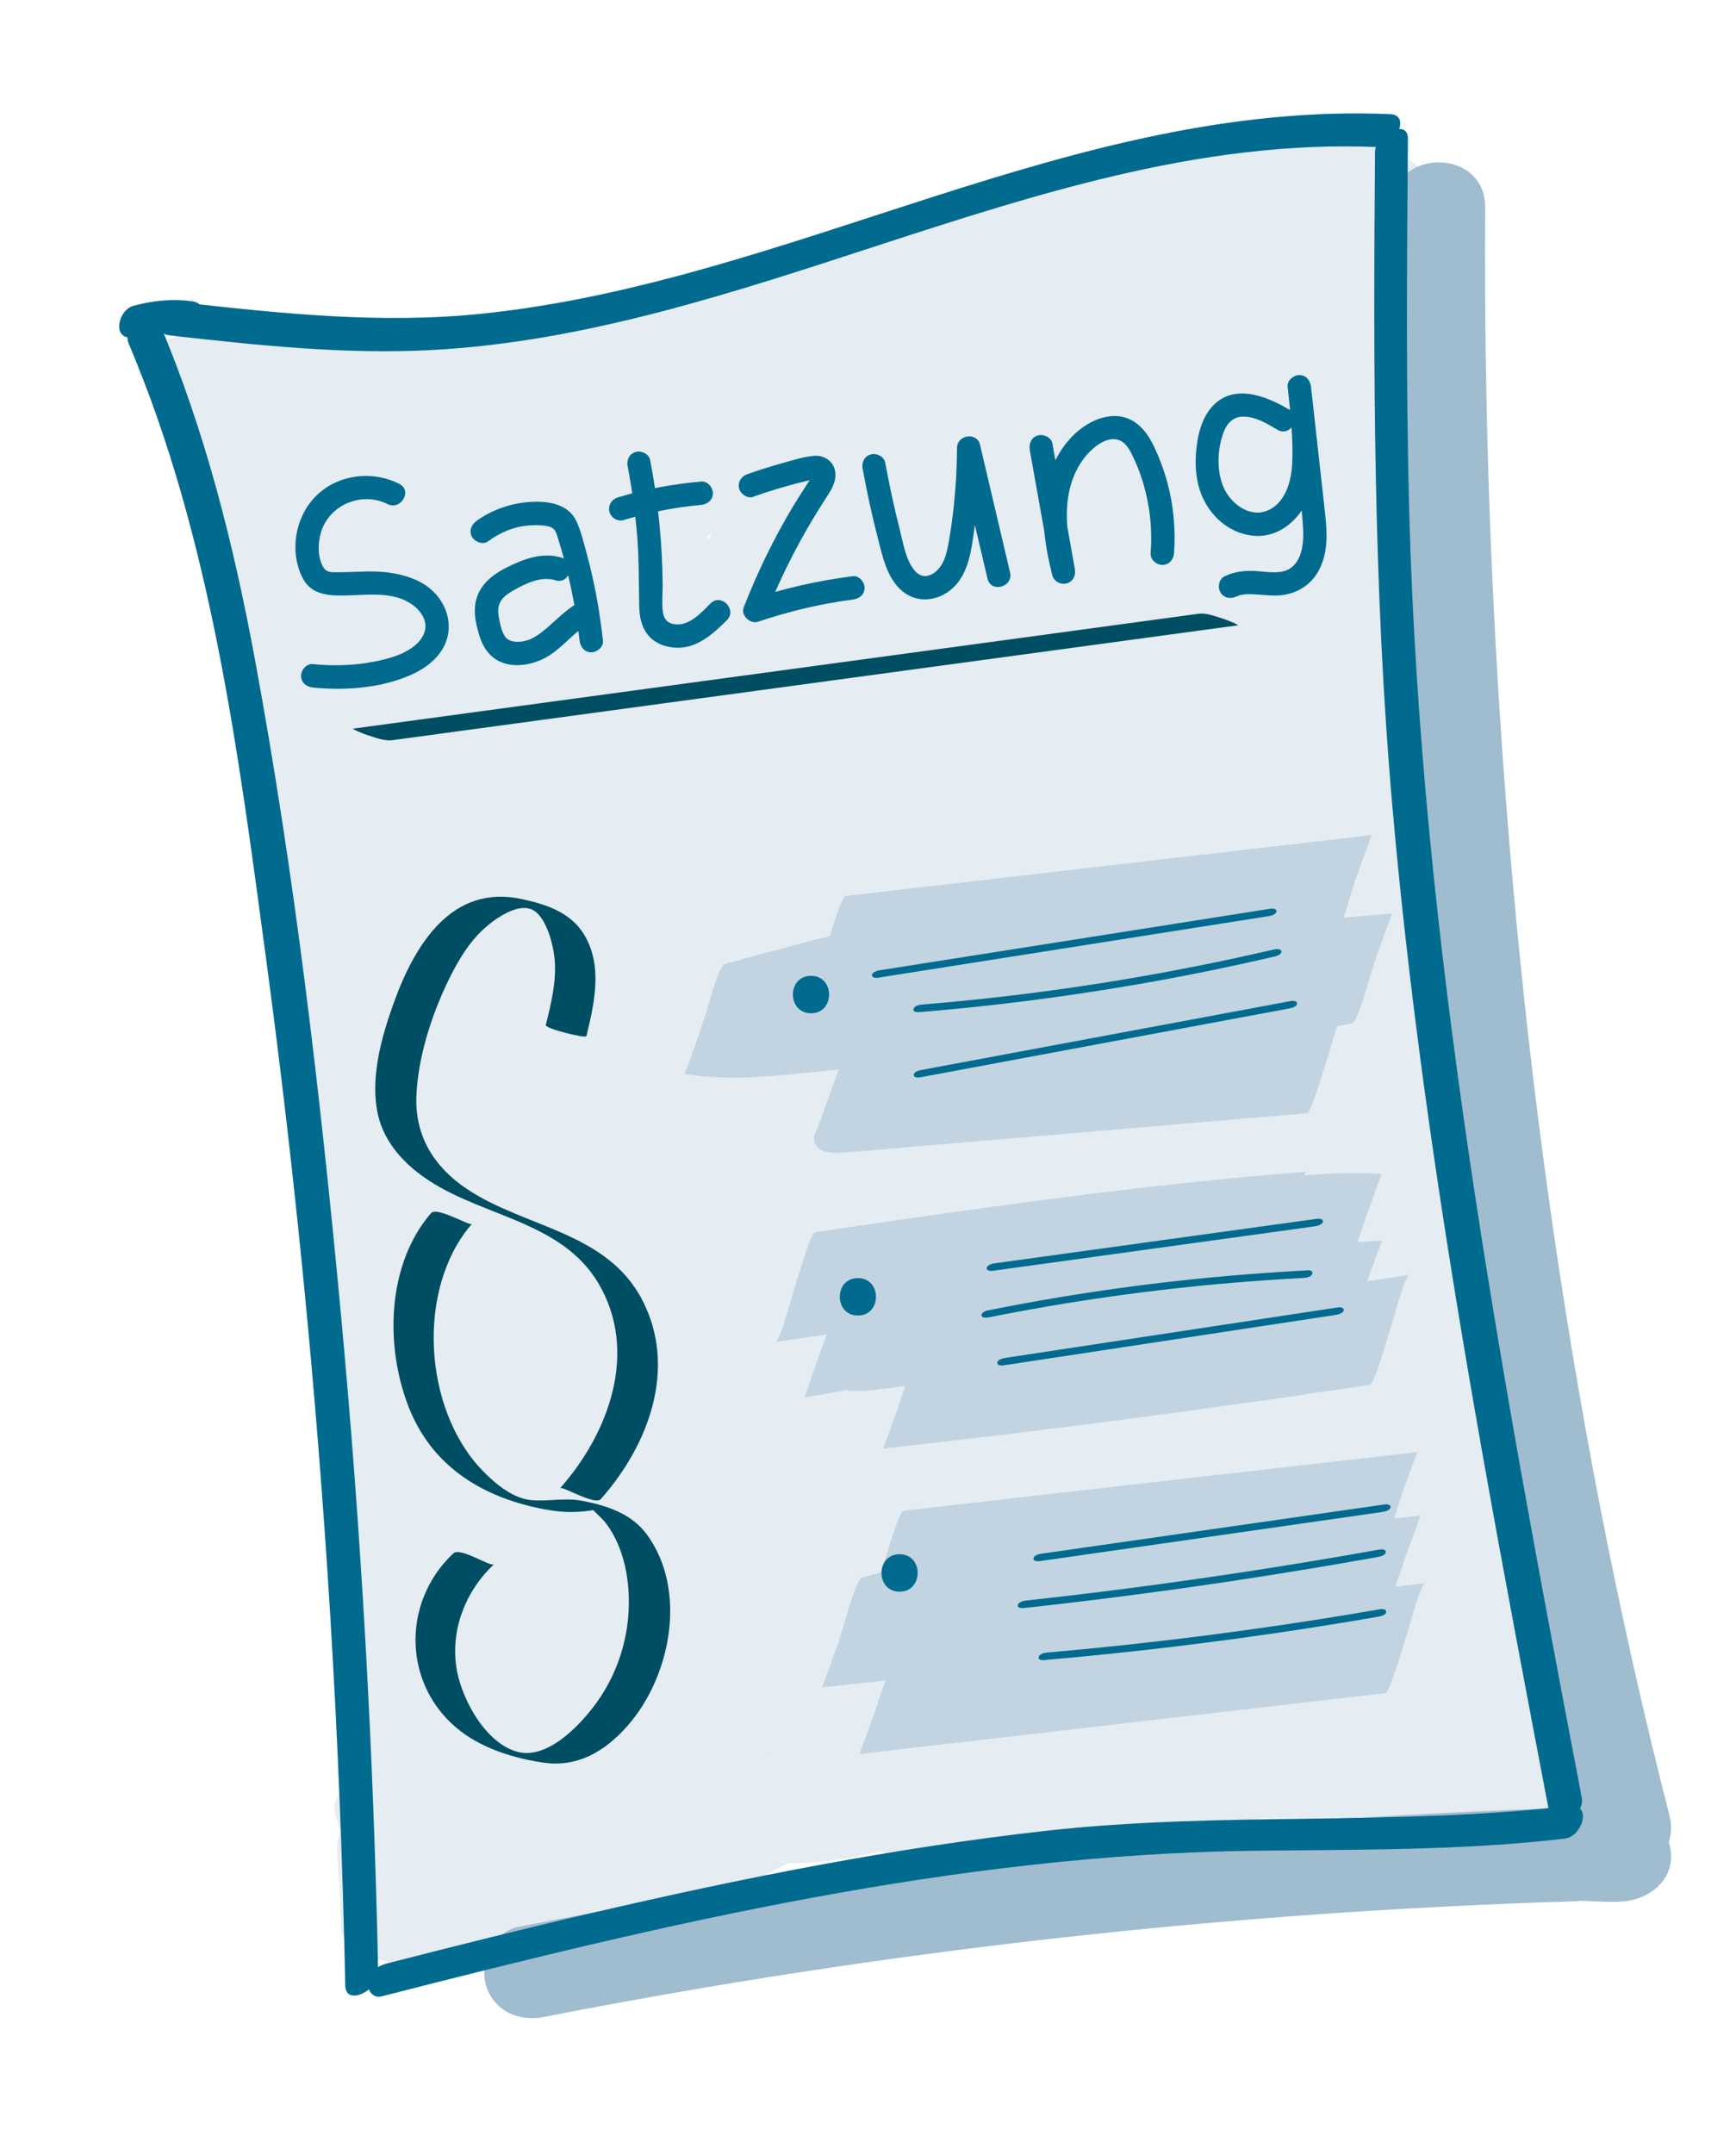 <?xml version="1.0" encoding="UTF-8"?>
<svg id="Ebene_1" xmlns="http://www.w3.org/2000/svg" version="1.1" viewBox="0 0 371.02 460.15">
  <!-- Generator: Adobe Illustrator 29.7.1, SVG Export Plug-In . SVG Version: 2.1.1 Build 8)  -->
  <defs>
    <style>
      .st0 {
        fill: #004e63;
      }

      .st1 {
        fill: #a0bccf;
      }

      .st2 {
        opacity: .51;
      }

      .st3 {
        opacity: .28;
      }

      .st4 {
        fill: #006b8e;
      }
    </style>
  </defs>
  <g id="Ebene_13">
    <path class="st1" d="M116.11,430.96c72.6-14.22,146.24-22.45,220.18-24.73,12.84-.4,12.9-20.4,0-20-75.7,2.34-151.18,10.9-225.5,25.45-5.3,1.04-8.34,7.38-6.98,12.3,1.52,5.54,6.98,8.03,12.3,6.98h0Z"/>
    <path class="st1" d="M297.42,44.36c-.61,91.47,6.72,183.29,23.43,273.25,4.71,25.37,10.25,50.58,16.65,75.57,3.19,12.46,22.48,7.18,19.29-5.32-22.31-87.15-33.97-176.83-37.95-266.63-1.13-25.61-1.59-51.25-1.42-76.88.09-12.87-19.91-12.89-20,0h0Z"/>
    <path class="st1" d="M333.41,406.19c4.59-.42,9.14.45,13.73.04,5.2-.47,10.26-4.26,10-10-.22-5.01-4.42-10.51-10-10-4.59.42-9.14-.45-13.73-.04-5.2.47-10.26,4.26-10,10,.22,5.01,4.42,10.51,10,10h0Z"/>
  </g>
  <g id="Ebene_10">
    <g class="st3">
      <path class="st1" d="M70.93,134.17c12.12,44.05,15.14,90.18,8.89,135.44,15.53-1.47,31.06-2.94,46.59-4.42-11.88-7.97-30.82-7.28-44.01-3.72-7.58,2.05-15.6,5.9-16.83,14.48h50c.16-45.41.14-91.4-12-135.52-2.33-8.46-18.06-8.86-25-8.75-5.85.09-12.19.38-17.68,2.56-2.57,1.02-7.41,2.7-7.32,6.19.65,26.06,4.79,51.84,12.32,76.8,2.55,8.45,17.9,8.86,25,8.75,5.85-.09,12.19-.38,17.68-2.56,2.42-.96,7.64-2.77,7.32-6.19-3.12-33.88-8.13-67.56-15-100.88-1.75-8.47-18.51-8.85-25-8.75-5.85.09-12.19.38-17.68,2.56-2.91,1.16-6.86,2.58-7.32,6.19-1.5,11.58-.91,23.11,1.77,34.47,1.99,8.47,18.32,8.85,25,8.75,5.85-.09,12.19-.38,17.68-2.56,2.67-1.06,7.25-2.65,7.32-6.19.55-26.67-8.15-53.27-24.14-74.62-13.93,2.84-27.86,5.68-41.78,8.51,31.76,10.42,65.73,13.67,98.94,10.01l-24.32-14.62c-2.27.66-2.35.71-.25.14-.89.23-1.79.45-2.68.65-1.79.42-3.6.79-5.41,1.12-.91.17-1.81.32-2.72.46,2.94-.44,3.1-.49.5-.16-1.8.12-3.71.6-5.5.46,6.59.52.67-.11-.72-.12-1.23,0-2.45-.03-3.68-.08l2.97.12c-1.51.41-3.89-.37-5.5-.52-2.6-.34-2.44-.31.51.1-1.21-.2-2.42-.43-3.62-.67v15.11c6.05-1.11,12.11-2.12,18.19-3.06,3.59-.56-5.45.74.75-.1,1.28-.17,2.57-.35,3.85-.52,3.21-.42,6.42-.82,9.64-1.19,12.22-1.4,24.48-2.39,36.77-3.01-6.42-5.33-12.84-10.66-19.26-15.99-2.5.51-5,.99-7.51,1.44-1.26.22-2.51.42-3.77.63-2.49.41-1.58.5.3-.04-4.96,1.42-11.03,1.32-16.15,1.7-1.27.09-2.54.16-3.81.25-3.63.27,4.56-.11.92-.04-2.55.05-5.09.14-7.64.16s-5.1,0-7.64-.07c-1.27-.03-2.55-.08-3.82-.12-3.67-.11,6.24.35-.03-.03,3.68,4.87,7.35,9.75,11.03,14.62,1.32-.53,2.75-.93,4.05-1.5,2.09-.91-2.96.46.73-.2.7-.12,5.54-1.12,2.07-.45s1.86-.13,2.14-.16c.86-.08,5.95-.43,1.87-.16s1.52,0,1.91,0c2.93-.04,5.85-.03,8.78-.02,14.44.04,28.85-.44,43.04-3.36,12.21-2.51,24.01-6.62,35.8-10.58,2.74-.92,5.49-1.83,8.25-2.69,1.1-.34,2.21-.67,3.31-1,5.46-1.65-3.95.87,1.59-.43,2.51-.59,5.03-1.05,7.55-1.6,2.78-.6-4.42.32-.04.04,1.64-.11,7.18-.32.22-.12-4.21-5.44-8.41-10.87-12.62-16.31-14.21,3.6-28.42,7.21-42.63,10.81-7.1,1.8-14.21,3.6-21.31,5.41-3.23.82-6.46,1.64-9.69,2.46-1.94.49-3.87.99-5.81,1.47-13.72,3.42,15.49-6.24,23.88,3.92l-11.49,9.88c40.63-8.12,80.84-18.23,120.54-30.08l-39.26-10.6c1.73-.78-2.52,1.1-2.9,1.26-1.71.74-3.42,1.47-5.14,2.19-3.44,1.44-6.89,2.83-10.37,4.17-7.24,2.8-14.56,5.38-21.95,7.76-3.55,1.14-7.11,2.23-10.69,3.28-1.79.52-3.58,1.02-5.38,1.53-1.38.38-1.2.33.56-.15-.9.24-1.8.47-2.7.7-7.52,1.93-15.09,3.64-22.7,5.15,11.4,3.99,22.8,7.98,34.2,11.97,6.35-3.12,10.78-5.06,18.04-7.95,6.58-2.61,13.25-5.02,19.96-7.3,13.73-4.65,27.66-8.73,41.57-12.8-11.79-4.12-23.57-8.25-35.36-12.37-9.82,3.66-19.66,7.28-29.52,10.85-4.93,1.78-9.86,3.55-14.8,5.31-2.46.87-5,1.64-7.41,2.63-2.76.91-2.46.9.88-.03,4.38-.71,8.8-.9,13.25-.56l11.03,2.25c1.08.3,3.51,2.86,2.44.74l-6.43,8.51c9.3-2.76,18.63-5.43,27.99-8.01.15-.04,6.14-1.67,2.43-.67,2.5-.67,5-1.34,7.5-2,4.38-1.15,8.76-2.29,13.15-3.4,18.19-4.6,36.47-8.83,54.82-12.73-10.1-4.58-20.2-9.16-30.3-13.74-4.09,1.42-8.21,2.72-12.36,3.94-5.83,1.71,3.81-.88-2.1.56-2.1.51-4.2,1.02-6.31,1.49-3.93.87-7.87,1.56-11.83,2.28-5.32.97,3.56-.37-1.36.2-2.46.28-4.91.59-7.36.84,10.25,3.59,20.5,7.18,30.75,10.76-.12.12,1.54-1.17,1.92-1.42,2.19-1.44-3.17.97,1.23-.61,3.32-1.19,9.43-4,6.43-8.51s-12.61-5.75-17.46-6.11c-13.25-.99-27.78-.39-38.3,8.58-2.66,2.26.83,5.75,2.52,6.74,3.62,2.13,7.86,2.98,11.95,3.58,10.55,1.56,21.45.86,31.22-3.58-.79.56-1.69.86-2.69.9,4.15-.8,2.15-.67-6,.37-2.01-.01-4.01-.21-5.98-.59-2.35-.72-2.44-.71-.26.03-2.14-2.84-4.29-5.68-6.43-8.51-33.76,68.02-42.46,143.93-54.27,217.96-3.34,20.92-6.99,41.79-11.54,62.49h50c-16.91-65.1-5.39-132.91-13.65-198.99-1.06-8.44-19.04-8.84-25-8.75s-12.19.38-17.68,2.56c-2.85,1.13-6.96,2.6-7.32,6.19-5.6,56.23-8.5,113.83-23.29,168.6h50c-9.47-43.13-11.07-87.35-12.54-131.33-.11-3.34-4.95-5.31-7.32-6.19-5.34-1.97-12.06-2.65-17.68-2.56-5.85.09-12.19.38-17.68,2.56-2.64,1.05-7.3,2.67-7.32,6.19-.26,49.11-.53,98.22-.79,147.33h50c-4.7-18.33-11.04-36.18-18.82-53.43-1.34-2.96-9.14-4.78-11.49-5.23-5.27-1.01-10.59-1.29-15.94-1.04s-20.86.95-21.68,8.59c-2.3,21.53-4.61,43.06-6.91,64.58h50c-2.95-12.61-5.9-25.22-8.85-37.83-1.98-8.47-18.33-8.85-25-8.75-5.85.09-12.19.38-17.68,2.56-3.01,1.2-6.7,2.57-7.32,6.19-3.18,18.42-3.5,37.07-.94,55.59h50c-4.45-16.19-6.71-32.77-6.74-49.56,0-3.31-5.07-5.36-7.32-6.19-5.34-1.97-12.06-2.65-17.68-2.56s-12.19.38-17.68,2.56c-2.73,1.09-7.15,2.63-7.32,6.19-.5,10.46-.13,20.87,1.09,31.26h50c-4.28-18.48-7.71-36.69-3.36-55.5,4.12-17.83,12.09-34.61,17.52-52.06s9.6-35.12,12.55-53.08c1.52-9.28,2.74-18.63,3.57-28,.57-6.4.2-12.44-2.19-18.46-4.28-10.79-16.51-13.94-27.17-14.76-9.66-.74-20-.24-29.17,3.2-2.73,1.03-5.35,2.4-7.91,3.78-.57.31-1.15.62-1.71.95-1.41.72-1.53.81-.36.26,5.72-2.66,11.97-3.27,18.74-1.84l11.03,2.25c2.9,2.42,3.78,2.9,2.65,1.46-.47-.29-.53-.52-.16-.7-.02-.34-.16-.39-.42-.14-.71.34-.45.15.79-.59,2.41-1.73,5.12-3.17,7.69-4.66,5.96-3.45,12.07-6.66,18.34-9.53,1.03-.48,1.09-.5.19-.08l1.65-.72c1.66-.69,3.31-1.4,4.98-2.07,3.06-1.23,6.14-2.39,9.25-3.49s6.24-2.13,9.39-3.09c1.72-.52,3.45-1.02,5.18-1.51-3.43.97.74-.17,1.9-.45-12.24-3.29-24.48-6.59-36.72-9.88-18.13,16.75-36.91,32.73-56.39,47.88-2.31,1.8-4.54,3.71-2.52,6.74s8.41,4.64,11.49,5.23c6.29,1.21,12.9,1.62,19.26.88,4.87-.57,10.83-1.14,14.94-4.02,29.39-20.63,58.53-35.31,91.76-46.28l-41.78-8.51c-12.89,20.31-25.77,40.63-38.66,60.94-4.95,7.8,13.37,10.43,17.46,10.76,9.83.81,22.93.95,30.75-6.11,20.58-18.58,41.15-37.16,61.73-55.74l-48.21-4.65c-3.22,7.74-6.44,15.47-9.65,23.21-3.01,7.24-6.6,14.72-7.45,22.6-1.81,16.89,12.52,26.38,27.26,29.54,12.09,2.59,25.39,2.68,37.38-.56,7.06-1.91,14.38-5.01,18.75-11.2,6.59-9.34,5.89-23.41-2.8-31.19-7.06-6.33-18.49-6.69-27.43-6.27-4.71.22-9.93.65-14.35,2.41-2.79,1.11-7.06,2.61-7.32,6.19-5.1,69.94,14.59,138.49,41.71,202.26,1.25,2.95,9.22,4.79,11.49,5.23,5.27,1.01,10.59,1.29,15.94,1.04,4.71-.22,9.93-.65,14.35-2.41,2.33-.93,7.78-2.83,7.32-6.19-3.64-26.94-7.29-53.88-10.93-80.82h-50c7.43,24.38,14.85,48.76,22.28,73.13,1.09,3.56,2.17,7.13,3.26,10.69,2.57,8.45,17.88,8.86,25,8.75,5.85-.09,12.19-.38,17.68-2.56,2.25-.89,7.91-2.89,7.32-6.19-9.52-53.9-19.04-107.8-28.56-161.69-1.5-8.47-18.7-8.85-25-8.75-5.85.09-12.19.38-17.68,2.56-2.3.92-7.82,2.85-7.32,6.19,6.5,43.68,14.14,87.18,22.92,130.46,1.72,8.47,18.53,8.85,25,8.75,5.85-.09,12.19-.38,17.68-2.56,2.57-1.02,7.4-2.7,7.32-6.19-.91-40.16-6.04-80.05-12.96-119.58-3.47-19.79-7.38-39.51-11.4-59.2-3.39-16.61-8.03-36.01-.83-52.26l-49.11-2.33c-1.8,33.28.4,66.61,6.54,99.37,1.59,8.47,18.63,8.85,25,8.75,5.85-.09,12.19-.38,17.68-2.56,2.62-1.04,7.33-2.67,7.32-6.19-.04-31.86-.07-63.73-.11-95.59,0-4.49-.01-8.97-.02-13.46,0-3.31-5.07-5.36-7.32-6.19-5.34-1.97-12.06-2.65-17.68-2.56-6.91.11-22.61.1-25,8.75-12.13,43.89-24.21,88-40.95,130.4-8.37,21.21-17.87,41.99-28.94,61.93-11.57,20.84-25.07,40.48-38.63,60.06-6.77,9.78-13.64,20.02-22.7,27.87-1.98,1.71-4.1,3.24-6.34,4.59-.52.31-3.47,2.32-1.44.94l-1.59.59c7.31-2.24,14.89-2.08,22.73.46,2.79.59.85.79.15-.08,1.01,1.26-1.29-1.44-1.48-1.7-1.56-2.15-1.67-3.83-1.35-6.5h-50c-1.28,14.79.13,29.65,1.26,44.4h50c-2.23-6.55-3.66-14.26-1.43-20.99h-50c2.17,10.34,4.35,20.68,6.52,31.02,1.61,7.67,15.95,8.32,21.68,8.59,5.25.25,10.8.16,15.94-1.04,3.41-.79,9.68-1.83,11.49-5.23,12.65-23.79,28.25-45.83,46.48-65.67l-49.11-2.33c.37,15.96-.66,31.85-3.08,47.63-.47,3.1,5.6,5.61,7.32,6.19,4.64,1.56,9.49,2.18,14.35,2.41,5.25.25,10.8.16,15.94-1.04,3.21-.75,10-1.86,11.49-5.23,5.46-12.4,10.92-24.8,16.38-37.2,2.66-6.05,5.29-12.11,7.99-18.15,1.01-2.26,2.08-4.45,3.48-6.5.67-.99,1.41-1.9,2.19-2.81,2.51-2.95-1.87,1.49-9.86,2.07h-13.29l1.22.12-11.03-2.25,1.25.35-7.32-6.19c2.46,16.03,4.91,32.05,7.37,48.08,1.17,7.65,16.35,8.34,21.68,8.59s10.8.16,15.94-1.04c3.25-.76,9.94-1.85,11.49-5.23,7.55-16.42,8.35-33.92,9.27-51.67.86-16.52,2.05-33.54,12.23-47.26l-49.11-2.33c.93,23.23,3.08,46.39,6.43,69.4,1.23,8.45,18.9,8.85,25,8.75s12.19-.38,17.68-2.56c2.71-1.08,7.19-2.64,7.32-6.19.72-18.81,1.44-37.63,2.15-56.44l-49.11,2.33c14.21,21.31,2.95,51.47,21.45,71.15,5.4,5.74,16.83,6.54,24.11,6.42,4.22-.07,8.46-.4,12.62-1.19,2.34-.45,10.17-2.27,11.49-5.23,3.53-7.91,5.97-15.99,6.85-24.62h-50c4.48,16.11,8.96,32.21,13.44,48.32,2.35,8.46,18.05,8.86,25,8.75,5.85-.09,12.19-.38,17.68-2.56,3.09-1.23,6.55-2.56,7.32-6.19,1.89-8.92,3.78-17.85,5.67-26.77h-50c4.71,12.29,8.76,24.8,12.14,37.52,2.25,8.46,18.12,8.86,25,8.75,5.85-.09,12.19-.38,17.68-2.56,2.33-.93,7.78-2.83,7.32-6.19-2.79-20.44-3.16-41.06-1.12-61.59h-50l15.75,64.14h50c-6.85-19.01-16.98-36.15-28.7-52.54-5.6-7.84-11.22-15.83-17.39-23.23-9.94-11.92-24.4-15.11-39.43-15.41-12.22-.24-24.53,2.09-36.62,3.65-13.22,1.71-26.4,3.3-38.53,9.19-8.74,4.24-15.13,11.82-19.64,20.23-1.96,3.65-3.63,7.44-5.33,11.22-.38.85-.74,1.71-1.2,2.53-1.29,2.31-1.52.73.39.91l1.47-.78c-.7.24-1.38.5-2.06.79-2.23.9-4.43,1.83-6.43,3.17-4.74,3.19-7.97,7.87-11.49,12.24-3.71,4.6-7.52,9.13-11.41,13.58-7.99,9.14-16.36,17.92-25.05,26.4l49.11,2.33-3.51-10c-2.68-7.64-15.01-8.28-21.68-8.59-5.25-.25-10.8-.16-15.94,1.04-3.59.84-9.38,1.84-11.49,5.23-2.78,4.47-3.81,9.92-6.37,14.54-1.17,2.1-2.99,3.75-3,6.27,0,1.16.63,2.53,1,3.61.36,1.03.77,2.05,1.21,3.06.16-2.71.03-3.42-.4-2.12-2.22,1.29-.82,9.18-.75,10.99.14,3.38.27,6.77.41,10.15s4.93,5.3,7.32,6.19c5.34,1.97,12.06,2.65,17.68,2.56,7.26-.11,22.19-.12,25-8.75,1.9-5.83,4.54-11.38,7.98-16.46,1.72-2.54,3.62-4.94,5.72-7.18,1.01-1.08,2.1-2.06,3.14-3.09,2.08-2.07-1.35.89.79-.69,2.29-1.69,4.61-3.3,7.09-4.71.36-.2,3.76-1.74,3.76-1.96-2.31,1.02-2.65,1.18-1.01.47l.98-.41c2.65-1.07,5.43-1.75,8.1-2.76-5.98,2.26-1.47.41.19.05,1.24-.28,2.49-.53,3.75-.76s2.54-.41,3.8-.64c-7.86,1.44-2.3.36-.47.16,2.78-.31,5.57-.55,8.36-.74,2.02-.13,7.22-.26-1.59.03,1.5-.05,3-.12,4.5-.17,2.81-.08,5.61-.13,8.42-.17,12.74-.16,25.45-.15,38.16-1.07-6.42-5.33-12.84-10.66-19.26-15.99-31.45,6.36-62.88,12.42-93.67,21.57-3.08.92-9.7,4.27-6.43,8.51.63.81.12-2.1.05,0-.03.84.2,1.77.23,2.62.07,1.72-.03,3.43,0,5.15.08,4.69,1.06,8.37,5.28,11,7.9,4.93,20.35,5.07,29.23,4.18,5.89-.59,11.77-1.85,17.02-4.69,2.76-1.49,5.39-3.19,8.18-4.63,1.29-.66,2.59-1.28,3.89-1.91-3.21,1.55,1.54-.65,2.19-.92,6.19-2.56,12.54-4.73,18.95-6.65,1.76-.53,3.54-1.13,5.34-1.54-3.39.77-.75.2,1.11-.27,3.35-.85,6.72-1.65,10.09-2.41,13-2.92,26.14-5.18,39.29-7.34,3.7-.61,15.53-3.95,11.49-9.88-1.32-1.94-4.38-3.04-6.43-3.86-5.31-2.11-12.08-2.49-17.68-2.56-15.82-.21-31.12,3.58-45.82,9.15-5.52,2.09-10.98,4.35-16.52,6.39-2.75,1.01-5.54,1.91-8.33,2.82-3.6,1.17,2.78-.55.39-.11-1.69.31-7.12,1.13.22.16,9.41,4.28,18.82,8.57,28.23,12.85,28.14-19.05,61.17-29.79,88.68-49.84,8.6-6.27-3.19-10.78-8.97-11.97-21.52-4.42-44.34-4.46-65.76.56,11.4,3.99,22.8,7.98,34.2,11.97.99-.57,2-1.1,3.03-1.59-1.3.62-1.02.55.82-.22,4.11-1.46-3,.98,1.52-.51,5.07-1.67-4.51.32.8-.1-3.8.13-4.3.19-1.51.18-1.96.08-3.9-.1-5.81-.54v-15.11c-10.95,2.66-21.9,5.31-32.86,7.97-6.35,1.54-13.01,2.72-19.18,4.83-4.88,1.67-11.12,4.61-12.97,9.84-3.31,9.39,12.96,11.71,18.59,12.36,2.46.28,4.94.43,7.41.72,1.2.14,2.52.17,3.69.47-4.9-1.26-.72-.07.46.13,2.44.43,4.88.91,7.3,1.45,1.51.33,3.02.7,4.53,1.05s2.34.62.34.06c5.37,1.52,10.66,3.29,15.88,5.27v-12.37c-9.64,2.8-18.58,7.98-27.22,12.99-4.16,2.41-8.31,4.85-12.56,7.1-.91.48-1.82.95-2.74,1.41-1.15.58-3.04,1.37-.81.44-3.16,1.32-7.69,2.27-9.35,5.5s-.25,4.9,2.52,6.74c10.94,7.26,25.47,4.84,37.86,3.09,8.68-1.22,17.37-2.45,26.05-3.67,13.68-1.93,27.37-3.86,41.05-5.79l-28.23-4.02c-1.39-1.45-1.75-1.59-1.06-.4v-4.65l-.14.35c8.04-2.14,16.07-4.28,24.11-6.42-14.17.04-28.33.08-42.5.12v17.5c23.09-.59,46.13-2.16,69.04-5.12,4.06-.52,18.35-1.78,18.35-8.44s-14.25-8.06-18.35-8.44c-2.52-.26-2.07-.17,1.34.26-2.21-.5-2.03-.44.54.17-.99-.33-1.96-.69-2.92-1.1,1.31.58,1.45.6.41.07-3.29-1.89-5.27-3.37-7.79-6.12-2.14,2.84-4.29,5.68-6.43,8.51,4.02-1.58-2.24.05-2.83.11-2.34.2-15.37-1.57-9.13-.2l-11.49-5.23c5.56,8.25,11.12,16.51,16.68,24.76,2.05,3.04,8.39,4.63,11.49,5.23,5.27,1.01,10.59,1.29,15.94,1.04,6.04-.28,20.08-.88,21.68-8.59,1.92-9.28-.94-20.02-2.83-29.09-2.03-9.75-4.5-19.41-7.17-28.99-2.36-8.46-18.04-8.86-25-8.75-5.85.09-12.19.38-17.68,2.56-2.18.87-7.99,2.93-7.32,6.19,2.66,12.87-3.75,28.37,3.23,40.33,3.52,6.03,18.44,6.51,24.11,6.42,4.22-.07,8.46-.4,12.62-1.19,2.15-.41,10.35-2.3,11.49-5.23,1.39-3.58,2.34-6.18.93-9.91-3.18-8.38-17.41-8.87-25-8.75-5.85.09-12.19.38-17.68,2.56-1.86.74-8.46,3.2-7.32,6.19.52,1.36,1.43,3.79.86,5.26h48.21c-.58-.99-.11-.13.01.44-.14-.68-.38-1.35-.52-2.04-.31-1.47-.45-2.98-.56-4.47-.26-3.6-.19-7.23-.11-10.84.14-6.13.99-12.71-.26-18.77h-50c2.68,9.59,5.14,19.25,7.17,28.99,1.89,9.06,4.75,19.81,2.83,29.09l49.11-2.33c-4.44-6.59-8.87-13.17-13.31-19.76-3.99-5.93-6.76-8.46-14.86-10.24-15.62-3.42-33.61-3.09-48.63,2.83-2.53,1-10.23,4.37-6.43,8.51,11.23,12.24,27.14,17.45,43.34,18.94v-16.87c-10.03,1.29-20.08,2.36-30.16,3.15-4.88.38-9.76.68-14.64.97-2.87.15-2.61.14.78-.03-1.3.06-2.61.11-3.91.16-2.61.1-5.21.17-7.82.24-5.81.15-12.14.52-17.68,2.56-2.25.83-7.32,2.88-7.32,6.19,0,8.2,20.67,8.76,25,8.75,14.17-.04,28.33-.08,42.5-.12,5.11-.01,10.21-.54,15.15-1.88,2.29-.62,7.93-2.01,8.96-4.55,5.57-13.71-26.1-13.52-32.34-12.77-1.92.23-3.83.54-5.75.81-8.73,1.23-17.46,2.46-26.19,3.69-14.66,2.07-29.33,4.14-43.99,6.2l28.23,4.02-.54-.36,2.52,6.74.29-.57-6.43,3.86c9.05-3.56,17.46-8.3,25.85-13.16,3.66-2.12,7.32-4.25,11.07-6.2.89-.47,1.79-.91,2.69-1.36,4.09-2.06-1.68.5.69-.32,1.89-.65,3.72-1.41,5.65-1.97,2.25-.66,7.32-3,7.32-6.19,0-3.43-4.94-5.28-7.32-6.19-19.74-7.48-40.64-11.96-61.66-13.65,5.82,2.04,11.64,4.07,17.46,6.11.16.37.08.69-.22.96.91-1.05.97-1.19.16-.42-1.62.49-5.28,1.49-1.55.65,4.85-1.1,9.67-2.34,14.5-3.52,9.34-2.27,18.68-4.53,28.02-6.8,3.34-.81,12.38-2.47,12.38-7.56s-9.05-7.06-12.38-7.56c-22.82-3.4-46.66-2.26-67.27,9.06-7.02,3.85-.94,8.97,3.91,10.6,9.34,3.15,20.72,3.61,30.3,1.37,1.21-.28,2.41-.57,3.63-.81.12-.02,5.69-1.33,2.51-.47-2.79.75,1.02,0,1.63-.09,3.42-.52-6.16-.04-.15-.01.52,0,3.41.35,3.72.02-.57.6-5.03-.47-1.08,0l1.85.18c2.23.28,2.46.3.7.06-1.45-.22-1.53-.22-.24,0,.91.16,1.83.34,2.73.54-2.99-3.99-5.98-7.98-8.97-11.97-27.52,20.05-60.55,30.79-88.68,49.84-5.15,3.49-3.26,7.36,1.95,9.72,7.73,3.5,17.97,4.24,26.28,3.14,13.67-1.81,26.31-5.93,39.08-10.95,5.23-2.06,10.47-4.13,15.82-5.86,1.09-.35,2.37-.99,3.53-1.08-4.86.4-.84.26.47-.02,1.46-.31,6.42-.91-.62.02,4.48-.59-6.23.05-1.52.11l-12.62-16.31c-17.87,2.93-35.73,6.09-53.24,10.75-10,2.66-19.94,5.5-29.56,9.34-4.76,1.9-9.47,3.99-14.07,6.25-1.92.94-3.81,1.93-5.67,2.98-1.01.57-2.01,1.15-2.99,1.76-3.31,2.07-2.59-.4,5.44-1.62l19.26-.88-.54-.03,11.03,2.25c2.29.67,5.65,2.17,5.42,3.98.06-.48-.28-1.58-.33-2.07-.17-1.67-.08-3.37-.08-5.04,0-3.29.05-7.06-2.08-9.83-2.14,2.84-4.29,5.68-6.43,8.51,3.68-1.09,7.36-2.15,11.06-3.17-3.92,1.07,1.92-.49,2.18-.56,1.79-.46,3.58-.92,5.37-1.36,7.06-1.75,14.15-3.36,21.26-4.89,14.53-3.12,29.12-5.91,43.69-8.86,4.57-.92,16.83-4.7,10.23-10.93s-21.23-5.66-29.49-5.07c-1,.07-2,.13-3.01.2-3.95.27,6.55-.24,2.55-.12-2.46.08-4.92.15-7.38.2-4.56.08-9.12.09-13.68.13-11.37.1-22.8.34-34.12,1.46-22.94,2.27-46.64,7.82-64.12,23.71-9.27,8.43-14.79,19.62-18.62,31.39h50l-.37-9.17-.25-6.3c-.03-.74.03-1.55-.09-2.28-.26-1.53-1,1.75-.25.39,1.5-2.74,1.29-3.05.21-5.83-.39-.71-.39-.64-.02.22-.16-.47-.29-.95-.41-1.43-.74-2.04.58-1.88-.65-.46.76-.88,1.3-1.93,1.84-2.95,2.39-4.48,3.43-9.74,6.11-14.04l-49.11-2.33,3.51,10c2.68,7.64,15.01,8.28,21.68,8.59,8.73.41,20.73.26,27.43-6.27,13.37-13.04,25.96-26.85,37.63-41.43,1.78-2.23,4.8-5.94,5.87-7.03-.21.21-3.36,1.43.08,0,1.11-.46,2.2-.98,3.29-1.47,2.83-1.28,5.68-3.11,7.4-5.79,3.95-6.15,5.91-13.47,9.98-19.65,1.6-2.43,4.47-6.12,6.01-7.42.57-.48,1.23-.9,1.86-1.31.33-.22,3.17-1.87,1.66-1.09-1.34.69,1.11-.42,1.13-.43,4.71-1.85-2.2.2.62-.25,1.11-.18,2.24-.41,3.34-.66,2.56-.58-1.65.2-1.76.22,2.06-.42,4.2-.55,6.28-.82,5.17-.67,10.34-1.33,15.51-2,2.26-.29,4.52-.6,6.78-.88.69-.08,3.07-.12,3.45-.41-1.16.88-9.32-.8-8.63-.7l-5.46-.8c-1.45-.72-1.66-.79-.63-.19.51.48,1.26.77,1.8,1.23-.05-.04,2,2.32,2.7,3.16,5.42,6.52,10.37,13.52,15.34,20.38,11.41,15.72,22.34,32.36,28.96,50.74,3.03,8.4,17.53,8.87,25,8.75,5.85-.09,12.19-.38,17.68-2.56,2.11-.84,8.11-2.99,7.32-6.19l-15.75-64.14c-2.08-8.47-18.26-8.86-25-8.75-5.85.09-12.19.38-17.68,2.56-2.85,1.13-6.97,2.6-7.32,6.19-2.04,20.53-1.67,41.14,1.12,61.59h50c-3.38-12.72-7.43-25.23-12.14-37.52-3.21-8.37-17.39-8.87-25-8.75-5.85.09-12.19.38-17.68,2.56-3.09,1.23-6.55,2.56-7.32,6.19-1.89,8.92-3.78,17.85-5.67,26.77h50c-4.48-16.11-8.96-32.21-13.44-48.32-2.35-8.46-18.05-8.86-25-8.75-5.85.09-12.19.38-17.68,2.56-2.85,1.13-6.95,2.6-7.32,6.19-.71,6.9-2.23,13.62-5.06,19.97h48.21c-8.71-9.27-9.94-21.5-11.2-33.62-1.35-12.99-2.81-26.38-10.25-37.53-2.03-3.04-8.41-4.64-11.49-5.23-5.27-1.01-10.59-1.29-15.94-1.04-4.71.22-9.93.65-14.35,2.41-2.71,1.08-7.19,2.64-7.32,6.19-.72,18.81-1.44,37.63-2.15,56.44h50c-3.36-23.01-5.5-46.16-6.43-69.4-.3-7.54-17.12-8.38-21.68-8.59-5.25-.25-10.8-.16-15.94,1.04-3.81.89-9.01,1.89-11.49,5.23-21.65,29.21-7.08,67.55-21.5,98.93l49.11,2.33c-2.46-16.03-4.91-32.05-7.37-48.08-.5-3.28-4.52-5.41-7.32-6.19-14.24-3.97-34.44-5.75-47.37,3.48-6.6,4.72-9.39,11.52-12.55,18.71-7.32,16.64-14.65,33.27-21.97,49.91l49.11,2.33c2.42-15.78,3.45-31.67,3.08-47.63-.17-7.52-17.24-8.39-21.68-8.59-8.32-.39-21.25-.46-27.43,6.27-18.23,19.84-33.83,41.88-46.48,65.67l49.11,2.33c-2.17-10.34-4.35-20.68-6.52-31.02-1.78-8.47-18.48-8.85-25-8.75-7.3.11-22.14.13-25,8.75-2.23,6.73-.8,14.44,1.43,20.99,2.87,8.42,17.65,8.87,25,8.75,5.85-.09,12.19-.38,17.68-2.56,2.46-.98,7.59-2.76,7.32-6.19-1.13-14.75-2.54-29.61-1.26-44.4.28-3.21-5.38-5.47-7.32-6.19-5.34-1.97-12.06-2.65-17.68-2.56s-12.19.38-17.68,2.56c-2.89,1.15-6.89,2.59-7.32,6.19-1.98,16.67,20.43,22.79,32.73,23.7,20.06,1.49,38.33-3.03,53.53-16.22,9.12-7.91,16.16-17.72,23.01-27.58,7.7-11.11,15.39-22.23,22.75-33.57,28.39-43.8,48.26-91.95,64.2-141.5,8.87-27.57,16.61-55.48,24.32-83.39h-50c.04,31.86.07,63.73.11,95.59,0,4.49.01,8.97.02,13.46h50c-6.14-32.76-8.34-66.09-6.54-99.37.17-3.2-5.26-5.49-7.32-6.19-4.64-1.56-9.49-2.18-14.35-2.41-5.25-.25-10.8-.16-15.94,1.04-3.22.75-10,1.86-11.49,5.23-7.97,18.01-5.14,36.33-1.34,55.01,4.01,19.69,7.96,39.39,11.45,59.18,7.09,40.16,12.37,80.69,13.3,121.5h50c-8.78-43.28-16.42-86.78-22.92-130.46h-50c9.52,53.9,19.04,107.8,28.56,161.69h50c-7.43-24.38-14.85-48.76-22.28-73.13-1.09-3.56-2.17-7.13-3.26-10.69-2.57-8.45-17.88-8.86-25-8.75-5.85.09-12.19.38-17.68,2.56-2.33.93-7.78,2.83-7.32,6.19,3.64,26.94,7.29,53.88,10.93,80.82l49.11-2.33c-26.45-62.21-44.89-129.47-39.92-197.61-16.37.78-32.74,1.55-49.11,2.33,5.21,4.67,7.1,12.07,4.56,18.78-.5,1.33-1.51,2.88-2.49,4.07-.17.22-2.24,2.52-1.34,1.47,1.05-1.23-2.26,1.73.13,0,1.24-.5,1.15-.49-.27.04l7.5-1.52c4.25-.44,9.07-.26,13.22.61,2.87.87,3.57,1.07,2.11.58-.86-.32-.78-.25.26.2,2.2.73-.92-.62-1.27-.83-.76-.43-1.27-1.09-.32-.17-.72-.7-1.39-1.45-1.99-2.26-1.07-1.44-1.69-2.58-2.12-4.22-1.36-5.24-.16-10.99,1.42-16.02,3.55-11.29,8.99-22.21,13.53-33.13,3.46-8.32-12.15-10.32-17.46-10.76-9.83-.81-22.93-.95-30.75,6.11-20.58,18.58-41.15,37.16-61.73,55.74,16.07,1.55,32.14,3.1,48.21,4.65,12.89-20.31,25.77-40.63,38.66-60.94,3.87-6.1-7.88-9.19-11.49-9.88-9.87-1.89-20.69-1.8-30.3,1.37-35.36,11.68-69.09,28.43-99.58,49.82,14.39,2.94,28.78,5.89,43.17,8.83,21.19-16.49,41.71-33.84,61.43-52.06,4.84-4.47-7.02-8.67-8.96-9.2-8.6-2.32-19.08-2.85-27.77-.68-25.23,6.29-49.56,15.63-71.89,29.05-4.51,2.71-11.83,6.19-11.78,12.39.06,7.45,8.87,10.73,14.69,12.3,12.16,3.29,26.66,2.89,38.59-1.24,2.96-1.03,5.81-2.49,8.57-3.98.72-.39,2.34-.9,2.84-1.57-.61.81-6.88,1.71-3.08,1.14l-12.62,1.19c-15.89-5.17-21.03-6.09-15.42-2.76-1.21-1.04-1.32-1.04-.32.01.31.6,1.68,2.57,1.67,2.53,1.25,2.89,1.53,6.47,1.62,9.57.27,8.37-1.29,17.08-2.45,25.34-2.69,19.26-6.82,38.32-12.33,56.98-5.46,18.48-13.71,36.13-18.51,54.78-5.08,19.75-1.81,38.67,2.71,58.19,1.96,8.47,18.35,8.85,25,8.75,5.85-.09,12.19-.38,17.68-2.56,2.37-.94,7.72-2.81,7.32-6.19-1.22-10.4-1.59-20.81-1.09-31.26h-50c.03,16.79,2.28,33.37,6.74,49.56,2.33,8.46,18.06,8.86,25,8.75,5.85-.09,12.19-.38,17.68-2.56,2.33-.92,7.79-2.83,7.32-6.19-2.56-18.52-2.25-37.17.94-55.59h-50c2.95,12.61,5.9,25.22,8.85,37.83,1.98,8.47,18.33,8.85,25,8.75,5.85-.09,12.19-.38,17.68-2.56,2.86-1.14,6.94-2.59,7.32-6.19,2.3-21.53,4.61-43.06,6.91-64.58l-49.11,2.33c7.1,15.76,12.74,32.03,17.03,48.78,2.17,8.47,18.18,8.86,25,8.75,5.85-.09,12.19-.38,17.68-2.56,2.64-1.05,7.3-2.67,7.32-6.19.26-49.11.53-98.22.79-147.33h-50c1.47,43.98,3.07,88.2,12.54,131.33,1.86,8.47,18.42,8.85,25,8.75s22.67-.1,25-8.75c14.79-54.77,17.69-112.37,23.29-168.6h-50c8.27,66.08-3.26,133.9,13.65,198.99,2.2,8.47,18.16,8.86,25,8.75,5.85-.09,12.19-.38,17.68-2.56,3.11-1.24,6.52-2.56,7.32-6.19,15.91-72.25,20.22-146.91,41.49-218,5.94-19.87,13.31-39.21,22.54-57.79,2.35-4.74-2.51-7.13-6.43-8.51-20.37-7.2-44.02-6.07-63.6,2.82,15.23,2.25,30.46,4.49,45.69,6.74l-11.28,3.55h-13.29l1.37.1c-3.68-4.87-7.35-9.75-11.03-14.62-6.16,2.22-11.27,5.27-16.01,9.75-4.11,3.89,4.2,7.69,6.43,8.51,7.53,2.77,16.44,3.05,24.32,2.25,21.6-2.2,42.86-6.71,63.38-13.81,2.25-.78,7.32-2.91,7.32-6.19,0-2.79-3.27-4.35-5.37-5.3-9.54-4.32-22.19-4.39-32.25-2.25-39.05,8.28-77.75,18.19-116.02,29.53-3.98,1.18-8.74,3.91-6.43,8.51,1.75,3.48,5.91,5.36,9.36,6.69,6.37,2.46,14.3,3.07,21.05,3.03,11.31-.06,21.49-2.95,32.03-6.7,15.12-5.38,30.2-10.87,45.24-16.48,2.25-.84,7.32-2.87,7.32-6.19s-5.07-5.43-7.32-6.19c-11.2-3.78-24.12-3.29-35.36,0-29.83,8.72-59.42,17.85-87.39,31.58-7.34,3.6-.62,9.08,3.91,10.6,9.52,3.21,20.51,3.32,30.3,1.37,34.31-6.84,67.37-17.73,99.2-32.17,2.67-1.21,4.27-4.18,2.52-6.74-1.86-2.73-6.02-3.75-8.96-4.55-10.62-2.87-22.33-2.45-32.83.68-9.35,2.79-18.73,5.46-28.14,8.07-2.31.63-2.51.69-.59.17-1.26.34-2.51.67-3.77,1.01-2.51.67-5.03,1.33-7.55,1.98-4.41,1.14-8.82,2.26-13.24,3.36-18.94,4.69-37.99,8.94-57.13,12.76-3.07.61-16.16,4.23-11.49,9.88s11.94,7.13,18.63,8.12c9.12,1.35,18.65,1.16,27.68-.78s17.69-4.46,26.5-6.69c18.73-4.75,37.46-9.5,56.19-14.25,3.56-.9,15.64-3.79,11.49-9.88-1.32-1.94-4.38-3.04-6.43-3.86-5.1-2.03-12.29-2.72-17.68-2.56-16.5.48-32.23,3.36-47.98,8.24-6.09,1.89-12.1,4.02-18.15,6.02-2.75.91-5.51,1.81-8.28,2.64-.51.15-6.05,1.55-1.61.5-1.4.33-2.8.69-4.2,1s-2.82.58-4.23.86c-4.33.86,2.87-.18,0,0-1.44.09-2.9.27-4.34.41-6.03.57,5.72-.03-.35,0s-12.31,0-18.46.07c-16.47.18-33.55,1.42-49,7.59-3.26,1.3-9.47,3.94-6.43,8.51s12.64,5.81,17.46,6.11c29.43,1.81,58.77.23,87.7-5.64,4.57-.93,16.83-4.7,10.23-10.93-6.86-6.47-21.13-5.49-29.49-5.07-27.23,1.38-54.33,4.72-81.14,9.64-3.34.61-12.38,2.6-12.38,7.56s9.04,6.91,12.38,7.56c28.84,5.6,58.58,4.26,86.71-4.23,5.27-1.59,10.57-6.69,3.91-10.6-7.96-4.67-19.34-5-28.23-4.02-2.75.3-5.51.48-8.26.75-3.19.31,5.05-.09.2,0-1.23.02-2.46.06-3.69.07-1.54.01-3.07,0-4.61-.03-.61,0-1.23-.02-1.84-.04-1.91-.06-1.23-.02,2.04.12-2.17-.84-5.97-.42-8.27-.66-1.22-.13-2.44-.27-3.66-.42-.61-.07-1.22-.15-1.83-.24-1.69-.23-1.22-.16,1.41.2-2.28.31-5.96-1.07-8.15-1.54-2.7-.58-5.41-1.19-8.07-1.92,1.99.55,1.29.36-.27-.13-1.76-.55-3.52-1.09-5.28-1.67-9.27-3.04-20.74-3.59-30.3-1.37-3.5.81-15.91,3.99-11.49,9.88,15.22,20.31,22.88,44.6,22.35,69.96h50c-2.68-11.37-3.27-22.89-1.77-34.47h-50c6.87,33.33,11.88,67,15,100.88h50c-7.53-24.96-11.66-50.74-12.32-76.8h-50c12.15,44.12,12.16,90.11,12,135.52,0,3.3,5.09,5.36,7.32,6.19,5.34,1.97,12.06,2.65,17.68,2.56s12.19-.38,17.68-2.56c2.94-1.17,6.81-2.58,7.32-6.19,0-.07.86-2.36.99-2.11.61-.67.45-.57-.47.28-4.78,2.06-9.88,2.95-15.28,2.68-4.21-.4-8.41-.8-12.62-1.19-6-2.76-7.65-3.29-4.96-1.58,7.22,4.85,19.98,4.98,28.23,4.02,5.17-.6,17.42-1.65,18.35-8.44,6.26-45.26,3.23-91.39-8.89-135.44-3.93-14.29-52.49-9.04-50,0h0l-.03.17Z"/>
    </g>
  </g>
  <g id="Ebene_2">
    <path class="st4" d="M27.46,73.3c17.69,41.69,23.48,87.48,29.47,132.02,6.21,46.21,10.75,92.65,13.61,139.2,1.63,26.55,2.7,53.13,3.25,79.72.09,4.52,7.1.98,7.03-2.74-.97-47.28-3.63-94.52-8.04-141.6-4.35-46.42-9.8-93.01-18.27-138.87-4.55-24.6-10.66-48.98-20.46-72.06-1.65-3.9-8.08.8-6.58,4.33h-.01Z"/>
    <path class="st4" d="M36.24,71.66c18.52,2.08,37.12,4.1,55.79,3.14,16.59-.85,32.96-3.98,49.01-8.15,32.67-8.49,64.08-21.27,96.95-29.03,18.48-4.37,37.37-7.01,56.39-6.2,3.72.16,7.29-6.83,2.74-7.03-67.83-2.91-127.7,35.7-194,42.62-21.44,2.24-42.81.01-64.13-2.38-3.73-.42-7.32,6.51-2.74,7.03h0Z"/>
    <path class="st4" d="M81.59,426.53c60.89-15.63,123-30.3,186.15-31.1,22.25-.28,44.53,0,66.67-2.6,3.84-.45,5.95-7.58,1-7-37.08,4.36-74.53,1.17-111.66,5.31-32.7,3.65-65.07,10.1-97.1,17.54-14.73,3.42-29.41,7.09-44.06,10.85-1.84.47-3.85,1.91-4,4-.12,1.67,1.05,3.5,3,3h0Z"/>
    <path class="st4" d="M293.87,32.39c-.38,46.63-.37,93.21,3.69,139.7,4.03,46.2,11.06,92.09,19.14,137.74,4.56,25.75,9.45,51.43,14.35,77.12.87,4.55,7.73.97,7.03-2.74-17.38-91.13-34.5-182.63-36.92-275.62-.68-26.31-.47-52.62-.26-78.93.04-4.49-7-.96-7.03,2.74h0Z"/>
    <path class="st4" d="M33.94,64.58l-4.54.53-.1,6.76c2.96-.81,6.02-.88,9.04-.47,3.73.5,7.32-6.41,2.74-7.03-4.29-.58-8.43-.16-12.59.98-3.28.9-4.67,7.29-.1,6.76l4.54-.53c3.84-.45,5.95-7.58,1-7h0Z"/>
  </g>
  <g id="Ebene_6">
    <path class="st0" d="M125.33,221.37c1.71-7.05,3.53-15.03-.48-21.67-2.88-4.77-8.05-6.45-13.23-7.59-14.99-3.31-22.92,9.59-27.41,22.01-2.64,7.29-5.16,16.15-3.46,23.92,1.37,6.26,5.97,11.02,11.2,14.38,11.76,7.57,28.18,8.74,35.89,21.68,8.73,14.65,2.3,32.09-8.13,43.86.46-.51,7.44,3.74,8.69,2.33,10.18-11.47,16.45-27.95,8.85-42.56s-25.06-15.4-37.45-23.69c-7-4.68-11.14-11.26-10.81-19.83s3.47-18.19,7.53-26.12c1.77-3.46,3.87-6.84,6.74-9.5,2.4-2.22,7.15-5.6,10.31-4.31s4.67,7.56,4.96,10.59c.45,4.78-.76,9.55-1.88,14.16-.17.71,8.55,2.93,8.69,2.33h-.01Z"/>
    <path class="st0" d="M92.14,259.18c-9.49,10.95-9.9,28.48-4.77,41.51,4.78,12.15,14.92,18.72,27.28,21.43,2.32.51,4.69.9,7.07.93.82.01,1.62-.04,2.43-.09.45-.03,4.17-.35,2.24-.57-1.13-.13-.02-.17.56.42.9.93,1.87,1.74,2.66,2.79,3.89,5.23,5.09,12.43,4.73,18.8-.36,6.4-2.43,12.71-5.94,18.07-3.23,4.93-10.82,13.51-17.59,11.87-7.15-1.73-12.43-11.79-13.32-18.39-1.1-8.16,2.15-16.17,8.08-21.73-.69.65-7.18-3.75-8.69-2.33-11.26,10.57-10.78,28.61,1.66,38.06,4.94,3.75,11.5,5.75,17.57,6.64,7.36,1.08,13.2-2.42,17.98-7.83,9.25-10.47,12.89-28.88,4.22-40.83-3.31-4.56-8.65-6.29-13.99-7.29-3.63-.68-7.06.18-10.67-.12-4.06-.34-7.85-3.54-10.62-6.42-12.54-13.03-14.17-38.78-2.18-52.6-.43.49-7.47-3.73-8.69-2.33h-.02Z"/>
  </g>
  <g id="Ebene_9">
    <g class="st2">
      <path class="st1" d="M172.22,214.92c37.46-4.34,74.92-8.67,112.38-13.01,2.85-7.83,5.7-15.66,8.55-23.49-46.71,5.66-92.93,14.87-138.25,27.56-1.4.39-3.85,10.21-4.39,11.7-.33.89-3.88,11.83-4.16,11.79,11.11,1.83,22.54-.03,33.66-1.03,12.22-1.1,24.44-2.2,36.65-3.3,24.11-2.17,48.21-4.34,72.32-6.51,2.85-7.83,5.7-15.66,8.55-23.49-19.77,3.63-39.54,7.25-59.3,10.91-18.86,3.49-37.67,7.31-55.72,13.92-.31.11-1.43,3.65-1.34,3.41-1.04,2.76-2.05,5.52-3.06,8.29s-2.01,5.54-2.99,8.32c-.3.84-1.31,2.62-1.17,3.47.53,3.13,4.14,2.94,6.64,2.77,4.89-.33,9.77-.83,14.66-1.24,9.12-.77,18.24-1.55,27.36-2.32,18.89-1.6,37.78-3.21,56.67-4.81.99-.08,3.96-10.52,4.39-11.7s3.26-11.71,4.16-11.79c-18.89,1.6-37.78,3.21-56.67,4.81-9.12.77-18.24,1.55-27.36,2.32-4.56.39-9.12.82-13.68,1.16-2.64.2-7.03.82-7.62-2.69-2.85,7.83-5.7,15.66-8.55,23.49,18.05-6.62,36.87-10.43,55.72-13.92,19.76-3.66,39.53-7.27,59.3-10.91,1.2-.22,3.91-10.38,4.39-11.7.42-1.14,3.25-11.71,4.16-11.79-24.11,2.17-48.21,4.34-72.32,6.51-11.89,1.07-23.78,2.14-35.66,3.21s-23.23,3-34.65,1.12l-8.55,23.49c45.32-12.68,91.53-21.89,138.25-27.56,1.07-.13,3.94-10.47,4.39-11.7s3.18-11.68,4.16-11.79c-37.46,4.34-74.92,8.67-112.38,13.01-1.06.12-3.95,10.48-4.39,11.7s-3.18,11.68-4.16,11.79h0Z"/>
    </g>
    <g class="st2">
      <path class="st1" d="M165.74,286.71c34.82-5.1,69.68-10.16,104.78-12.88,2.85-7.83,5.7-15.66,8.55-23.49-33.36,6.13-66.28,14.4-98.58,24.76-.29.09-1.44,3.69-1.34,3.41-1.04,2.76-2.05,5.52-3.06,8.29s-2.01,5.54-2.99,8.32c-.14.41-.95,3.43-1.17,3.47,37.06-6.6,74.12-13.19,111.18-19.79,1.19-.21,3.91-10.38,4.39-11.7.34-.93,3.75-11.83,4.16-11.79-1.79-.2-2.64-.8-3.42-2.42-2.85,7.83-5.7,15.66-8.55,23.49,2.34-.69,4.68-1.38,7.02-2.06.28-.08,1.45-3.71,1.34-3.41,1.04-2.76,2.05-5.52,3.06-8.29.35-.97,3.62-11.82,4.16-11.79-20.73-1.19-40.96,4.16-61,8.73-9.55,2.18-19.11,4.35-28.66,6.53-4.51,1.03-10.41,1.38-14.55,3.46-3.78,1.89-4.59,7.39-5.9,10.97-1.4,3.81-2.79,7.61-4.13,11.44-.22.62-1.68,3.47-1.27,4.38.9,2,12.01-.11,14.35-.3,9.86-.8,19.72-1.61,29.59-2.41,21.04-1.71,42.08-3.43,63.12-5.14,2.85-7.83,5.7-15.66,8.55-23.49-33.07,5.07-66.26,10.26-98.05,21.01-.3.1-1.43,3.67-1.34,3.41-1.04,2.76-2.05,5.52-3.06,8.29-.43,1.17-3.2,11.68-4.16,11.79,34.73-3.85,69.37-8.39,103.92-13.61,1.13-.17,3.93-10.43,4.39-11.7s3.09-11.63,4.16-11.79c-34.55,5.22-69.19,9.75-103.92,13.61-2.85,7.83-5.7,15.66-8.55,23.49,31.79-10.75,64.98-15.94,98.05-21.01,1.13-.17,3.93-10.42,4.39-11.7.41-1.13,3.27-11.72,4.16-11.79l-55.23,4.5c-9.2.75-18.41,1.5-27.61,2.25-4.6.38-9.2.75-13.81,1.13-2.37.19-10.64,2.23-10.3-.93-2.85,7.83-5.7,15.66-8.55,23.49,2.2-3.39,6.9-3.5,10.51-4.32,4.78-1.09,9.55-2.18,14.33-3.26,8.92-2.03,17.83-4.06,26.75-6.09,18.18-4.14,36.48-8.5,55.26-7.42,2.85-7.83,5.7-15.66,8.55-23.49-2.34.69-4.68,1.38-7.02,2.06-.28.08-1.45,3.71-1.34,3.41-1.04,2.76-2.05,5.52-3.06,8.29s-2.01,5.54-2.99,8.32c-.21.61-1.42,2.96-1.17,3.47.78,1.62,1.63,2.22,3.42,2.42,2.85-7.83,5.7-15.66,8.55-23.49-37.06,6.6-74.12,13.19-111.18,19.79l-8.55,23.49c32.3-10.36,65.22-18.63,98.58-24.76,1.2-.22,3.91-10.38,4.39-11.7.41-1.12,3.28-11.72,4.16-11.79-35.11,2.71-69.96,7.77-104.78,12.88-1.12.16-3.93,10.43-4.39,11.7s-3.11,11.63-4.16,11.79h0l.02-.03Z"/>
    </g>
    <g class="st2">
      <path class="st1" d="M184.59,346.26c36.58-4.17,73.16-8.35,109.74-12.52,2.85-7.83,5.7-15.66,8.55-23.49-39.94,7.07-79.52,16.02-118.63,26.8-1.39.38-3.85,10.22-4.39,11.7-.43,1.17-3.2,11.68-4.16,11.79,39.79-4.42,79.57-8.84,119.36-13.26,2.85-7.83,5.7-15.66,8.55-23.49-16.09,8.72-36.02,8.61-53.66,11.98-19.58,3.75-38.84,8.96-57.68,15.49-.3.1-1.43,3.67-1.34,3.41-1.04,2.76-2.05,5.52-3.06,8.29-.43,1.18-3.18,11.68-4.16,11.79,37.44-4.33,74.88-8.67,112.32-13,1.05-.12,3.95-10.48,4.39-11.7s3.18-11.68,4.16-11.79c-37.44,4.33-74.88,8.67-112.32,13-2.85,7.83-5.7,15.66-8.55,23.49,18.84-6.52,38.1-11.74,57.68-15.49,17.64-3.38,37.57-3.26,53.66-11.98.38-.21,1.37-3.5,1.34-3.41,1.04-2.76,2.05-5.52,3.06-8.29.43-1.17,3.2-11.68,4.16-11.79-39.79,4.42-79.57,8.84-119.36,13.26l-8.55,23.49c39.1-10.79,78.69-19.73,118.63-26.8,1.19-.21,3.91-10.39,4.39-11.7.43-1.18,3.19-11.68,4.16-11.79-36.58,4.17-73.16,8.35-109.74,12.52-1.05.12-3.95,10.48-4.39,11.7s-3.19,11.68-4.16,11.79h0Z"/>
    </g>
  </g>
  <g id="Ebene_7">
    <path class="st0" d="M83.84,158.15c60.22-8.18,120.44-16.36,180.66-24.54.52-.07-2.63-1.27-2.89-1.35-1.55-.48-3.76-1.36-5.43-1.13-60.22,8.18-120.44,16.36-180.66,24.54-.52.07,2.63,1.27,2.89,1.35,1.55.48,3.76,1.36,5.43,1.13h0Z"/>
    <path class="st4" d="M173.33,216.49c5.15,0,5.16-8,0-8s-5.16,8,0,8h0Z"/>
    <path class="st4" d="M183.35,281.07c5.15,0,5.16-8,0-8s-5.16,8,0,8h0Z"/>
    <path class="st4" d="M192.26,340.07c5.15,0,5.16-8,0-8s-5.16,8,0,8h0Z"/>
  </g>
  <g id="Ebene_8">
    <path class="st4" d="M187.62,208.9c21.7-3.42,43.4-6.84,65.1-10.26,6.14-.97,12.28-1.94,18.43-2.9.5-.08,1.56-.35,1.65-.98s-.83-.69-1.25-.62c-21.7,3.42-43.4,6.84-65.1,10.26-6.14.97-12.28,1.94-18.43,2.9-.5.08-1.56.35-1.65.98s.83.69,1.25.62h0Z"/>
    <path class="st4" d="M196.48,216.25c19.94-1.64,39.78-4.42,59.41-8.32,5.59-1.11,11.17-2.32,16.72-3.61.42-.1,1.41-.52,1.25-1.11s-1.24-.43-1.64-.34c-19.31,4.49-38.87,7.88-58.57,10.13-5.58.64-11.18,1.18-16.78,1.64-.5.04-1.57.38-1.65.98-.09.66.83.65,1.25.62h.01Z"/>
    <path class="st4" d="M196.55,230.2c20.53-3.83,41.05-7.66,61.58-11.49,5.81-1.08,11.61-2.17,17.42-3.25.5-.09,1.56-.34,1.65-.98s-.83-.7-1.25-.62c-20.53,3.83-41.05,7.66-61.58,11.49-5.81,1.08-11.61,2.17-17.42,3.25-.5.09-1.56.34-1.65.98s.83.7,1.25.62h0Z"/>
    <path class="st4" d="M212.14,271.52c17.89-2.47,35.78-4.94,53.67-7.41l15.27-2.11c.5-.07,1.56-.36,1.65-.98s-.83-.68-1.25-.62c-17.89,2.47-35.78,4.94-53.67,7.41-5.09.7-10.18,1.4-15.27,2.11-.5.07-1.56.36-1.65.98s.83.68,1.25.62h0Z"/>
    <path class="st4" d="M211.44,281.44c17.2-3.44,34.6-5.9,52.08-7.37,4.99-.42,9.99-.76,14.99-1.02.59-.03,1.61-.18,1.91-.79.27-.56-.23-.88-.79-.85-17.94.93-35.82,2.84-53.54,5.81-5.03.84-10.05,1.77-15.05,2.77-.43.09-1.41.53-1.25,1.11.16.62,1.24.42,1.64.34h.01Z"/>
    <path class="st4" d="M214.4,291.73c18.44-2.8,36.88-5.6,55.32-8.4l15.81-2.4c.5-.08,1.56-.35,1.65-.98s-.83-.68-1.25-.62c-18.44,2.8-36.88,5.6-55.32,8.4l-15.81,2.4c-.5.08-1.56.35-1.65.98s.83.68,1.25.62h0Z"/>
    <path class="st4" d="M222.12,333.56c19.05-2.73,38.1-5.46,57.15-8.2,5.42-.78,10.84-1.55,16.26-2.33.5-.07,1.56-.35,1.65-.98s-.83-.68-1.25-.62c-19.05,2.73-38.1,5.46-57.15,8.2-5.42.78-10.84,1.55-16.26,2.33-.5.07-1.56.35-1.65.98s.83.68,1.25.62h0Z"/>
    <path class="st4" d="M218.78,343.58c19.8-2.17,39.54-4.86,59.19-8.09,5.52-.91,11.04-1.85,16.55-2.84.5-.09,1.56-.34,1.65-.98s-.83-.7-1.25-.62c-19.61,3.51-39.3,6.51-59.07,8.98-5.55.69-11.11,1.34-16.68,1.95-.5.05-1.57.37-1.65.98s.83.67,1.25.62h.01Z"/>
    <path class="st4" d="M223.23,354.68c18.59-1.62,37.12-3.84,55.56-6.68,5.28-.81,10.55-1.68,15.82-2.59.5-.09,1.56-.34,1.65-.98s-.83-.69-1.25-.62c-18.38,3.18-36.87,5.77-55.43,7.74-5.31.56-10.63,1.07-15.95,1.54-.5.04-1.57.37-1.65.98-.09.65.83.66,1.25.62h0Z"/>
  </g>
  <g id="Ebene_12">
    <path class="st4" d="M85.31,103.37c-5.78-2.91-13.15-2.02-17.79,2.62-4.47,4.47-5.7,11.8-2.87,17.46,1.94,3.89,6.06,3.86,9.86,3.76,3.54-.1,7.29-.53,10.73.55,2.21.7,4.57,2.29,5.41,4.54s-.36,4.33-2.12,5.73c-2.49,1.97-5.73,2.78-8.78,3.37-4.25.82-8.61.92-12.91.49-1.35-.13-2.5,1.25-2.5,2.5,0,1.46,1.15,2.36,2.5,2.5,6.98.7,14.74.14,21.2-2.79,2.6-1.18,5.09-2.98,6.56-5.47,1.62-2.73,1.7-6.01.39-8.87-2.92-6.35-10.4-7.79-16.66-7.66-1.9.04-3.8.16-5.7.15-1.29,0-2.74.24-3.48-.98-1.32-2.19-1.25-5.22-.53-7.59,1.77-5.86,8.73-8.73,14.19-5.98,2.87,1.44,5.4-2.87,2.52-4.32h-.02Z"/>
    <path class="st4" d="M134.14,99.63c.94,4.9,1.62,9.83,2.03,14.81s.34,10.02.44,15.06c.04,2.3.49,4.57,2.03,6.35,1.37,1.59,3.42,2.34,5.47,2.52,4.61.39,8.23-2.83,11.25-5.88,2.26-2.29-1.27-5.83-3.54-3.54-2.03,2.06-4.68,5-7.9,4.38-1.44-.28-2.1-1.29-2.27-2.7-.22-1.86-.02-3.83-.03-5.7-.06-8.93-.98-17.85-2.66-26.62-.25-1.33-1.85-2.08-3.08-1.75-1.39.38-2,1.74-1.75,3.08h0Z"/>
    <path class="st4" d="M133.34,111.1c5.39-1.63,10.93-2.73,16.52-3.22,1.34-.12,2.5-1.06,2.5-2.5,0-1.26-1.15-2.62-2.5-2.5-6.05.53-12.03,1.65-17.85,3.4-1.29.39-2.11,1.75-1.75,3.08s1.78,2.14,3.08,1.75h0Z"/>
    <path class="st4" d="M161.03,106.11c3.94-1.39,7.96-2.57,12.03-3.52.31-.07.63-.14.94-.21.52-.04.55-.1.08-.18-.01-.03-.7-.83-.51-.86.04,0-.61,1.37-.65,1.43-1.1,1.75-2.25,3.46-3.31,5.23-4.18,6.93-7.71,14.22-10.66,21.75-.69,1.76,1.38,3.65,3.08,3.08,6.58-2.22,13.36-3.84,20.25-4.73,1.34-.17,2.5-1.03,2.5-2.5,0-1.22-1.15-2.67-2.5-2.5-7.35.95-14.56,2.54-21.58,4.91l3.08,3.08c3.35-8.55,7.59-16.74,12.59-24.44,1.06-1.63,2.24-3.31,2.18-5.35-.08-2.56-2.25-4.16-4.71-3.9s-4.73,1.02-7,1.65c-2.4.67-4.77,1.43-7.12,2.26-1.27.45-2.12,1.71-1.75,3.08.34,1.23,1.8,2.2,3.08,1.75h0l-.02-.03Z"/>
    <path class="st4" d="M184.37,100.17c.91,4.99,1.98,9.94,3.25,14.85.95,3.71,1.83,7.94,4.64,10.76,3.26,3.27,8.15,2.87,11.41-.18,3.43-3.19,3.97-8.32,4.58-12.7.8-5.71,1.25-11.45,1.29-17.21l-4.91.66c2.14,9.09,4.28,18.19,6.42,27.28.74,3.13,5.56,1.81,4.82-1.33-2.14-9.09-4.28-18.19-6.42-27.28-.65-2.78-4.89-2.13-4.91.66-.03,4.32-.27,8.63-.74,12.92-.23,2.04-.51,4.08-.85,6.11-.3,1.81-.59,3.77-1.42,5.43-1.19,2.38-3.94,4.17-5.95,1.88s-2.54-5.96-3.26-8.8c-1.21-4.75-2.25-9.55-3.13-14.38-.24-1.33-1.86-2.08-3.08-1.75-1.4.38-1.99,1.74-1.75,3.08h.01Z"/>
    <path class="st4" d="M220.07,96.1c1.6,8.93,3.2,17.85,4.8,26.78l4.82-1.33c-1.93-7.66-3.14-16.5,1.77-23.35,1.56-2.17,5.05-5.44,8.01-4.03,1.44.69,2.24,2.47,2.88,3.83.87,1.84,1.56,3.76,2.12,5.72,1.35,4.72,1.81,9.59,1.45,14.48-.1,1.35,1.22,2.5,2.5,2.5,1.44,0,2.4-1.15,2.5-2.5.38-5.15-.13-10.39-1.5-15.37-.7-2.52-1.63-4.98-2.74-7.34-.99-2.1-2.31-4.12-4.3-5.4-4.33-2.76-9.69-.35-12.97,2.89s-5.19,7.5-5.94,11.89c-1.04,6.05-.06,12.13,1.42,18.02.33,1.31,1.79,2.1,3.08,1.75,1.4-.38,1.99-1.74,1.75-3.08-1.6-8.93-3.2-17.85-4.8-26.78-.24-1.33-1.86-2.08-3.08-1.75-1.4.38-1.99,1.74-1.75,3.08h-.02Z"/>
    <path class="st4" d="M275.52,87.51c-4.9-2.93-11.96-5.71-16.51-.58-1.87,2.1-2.73,4.87-3.14,7.6-.46,3.03-.5,6.12.24,9.12,1.4,5.61,5.95,10.32,11.88,10.82s10.58-4.26,12.24-9.57c1.09-3.48,1.05-7.22.88-10.83-.19-3.82-.5-7.62-.92-11.42h-5c.56,5.07,1.13,10.15,1.69,15.22s1.38,10.23,1.63,15.35c.17,3.43-.48,8.2-4.6,8.92-1.87.33-3.85-.05-5.73-.15-2.26-.11-4.4.15-6.46,1.14-1.22.58-1.54,2.32-.9,3.42.73,1.24,2.2,1.48,3.42.9,1.32-.63,2.9-.52,4.33-.43,1.69.1,3.38.32,5.07.17,3.7-.34,6.81-2.37,8.44-5.76,1.75-3.65,1.57-7.62,1.14-11.54-.47-4.25-.94-8.51-1.42-12.76-.54-4.83-1.07-9.66-1.61-14.49-.15-1.34-1.04-2.5-2.5-2.5-1.24,0-2.65,1.15-2.5,2.5.59,5.34,1.21,10.84.99,16.22-.16,3.83-1.39,8.61-5.33,10.24-3.61,1.5-7.41-1.23-9.04-4.34-1.89-3.62-1.73-8.84-.23-12.59.75-1.89,2.12-3.19,4.23-3.16,2.57.04,5.05,1.52,7.19,2.8,2.77,1.65,5.29-2.67,2.52-4.32h0v.02Z"/>
    <path class="st4" d="M104.32,115.66c2.5-1.85,5.45-3.14,8.58-3.38,1.43-.11,2.95-.13,4.36.2s1.63,1.36,2.02,2.62c2.21,7.09,3.76,14.4,4.59,21.77.15,1.34,1.04,2.5,2.5,2.5,1.23,0,2.65-1.15,2.5-2.5-.5-4.46-1.2-8.89-2.17-13.27-.47-2.16-1.01-4.3-1.6-6.43-.55-1.96-1.05-4.02-1.93-5.86-1.84-3.85-6.46-4.35-10.27-4.04s-7.87,1.67-11.1,4.06c-1.08.8-1.63,2.17-.9,3.42.63,1.07,2.33,1.7,3.42.9h0Z"/>
    <path class="st4" d="M120.05,119.15c-4.12-1.28-8.33.33-11.99,2.21s-6.33,4.47-6.57,8.59c-.11,1.99.41,4.08,1,5.97s1.61,3.7,3.34,4.86c2.93,1.98,6.85,1.53,9.92.16,3.67-1.64,6.08-5.08,9.38-7.25,1.13-.74,1.6-2.21.9-3.42-.65-1.12-2.29-1.64-3.42-.9-2.52,1.66-4.52,3.91-6.9,5.75-.52.4-1.08.78-1.66,1.1-.27.15-.54.29-.82.41.25-.1-.55.17-.65.2-.26.07-.51.14-.78.19-.17.04-.35.07-.52.09.06,0,.3-.03,0-.01s-.6.03-.91.02c-.13,0-.26-.01-.38-.02-.42-.03.32.07-.09-.01-.29-.06-.56-.13-.84-.22,0,0-.37-.16-.16-.06.25.12-.2-.12-.25-.15-.27-.17-.54-.38-.76-.73-.76-1.18-1.06-2.83-1.3-4.19-.51-2.9.78-4.26,3.08-5.57,2.64-1.5,5.97-3.14,9.04-2.19s4.4-3.87,1.33-4.82h0Z"/>
  </g>
</svg>
